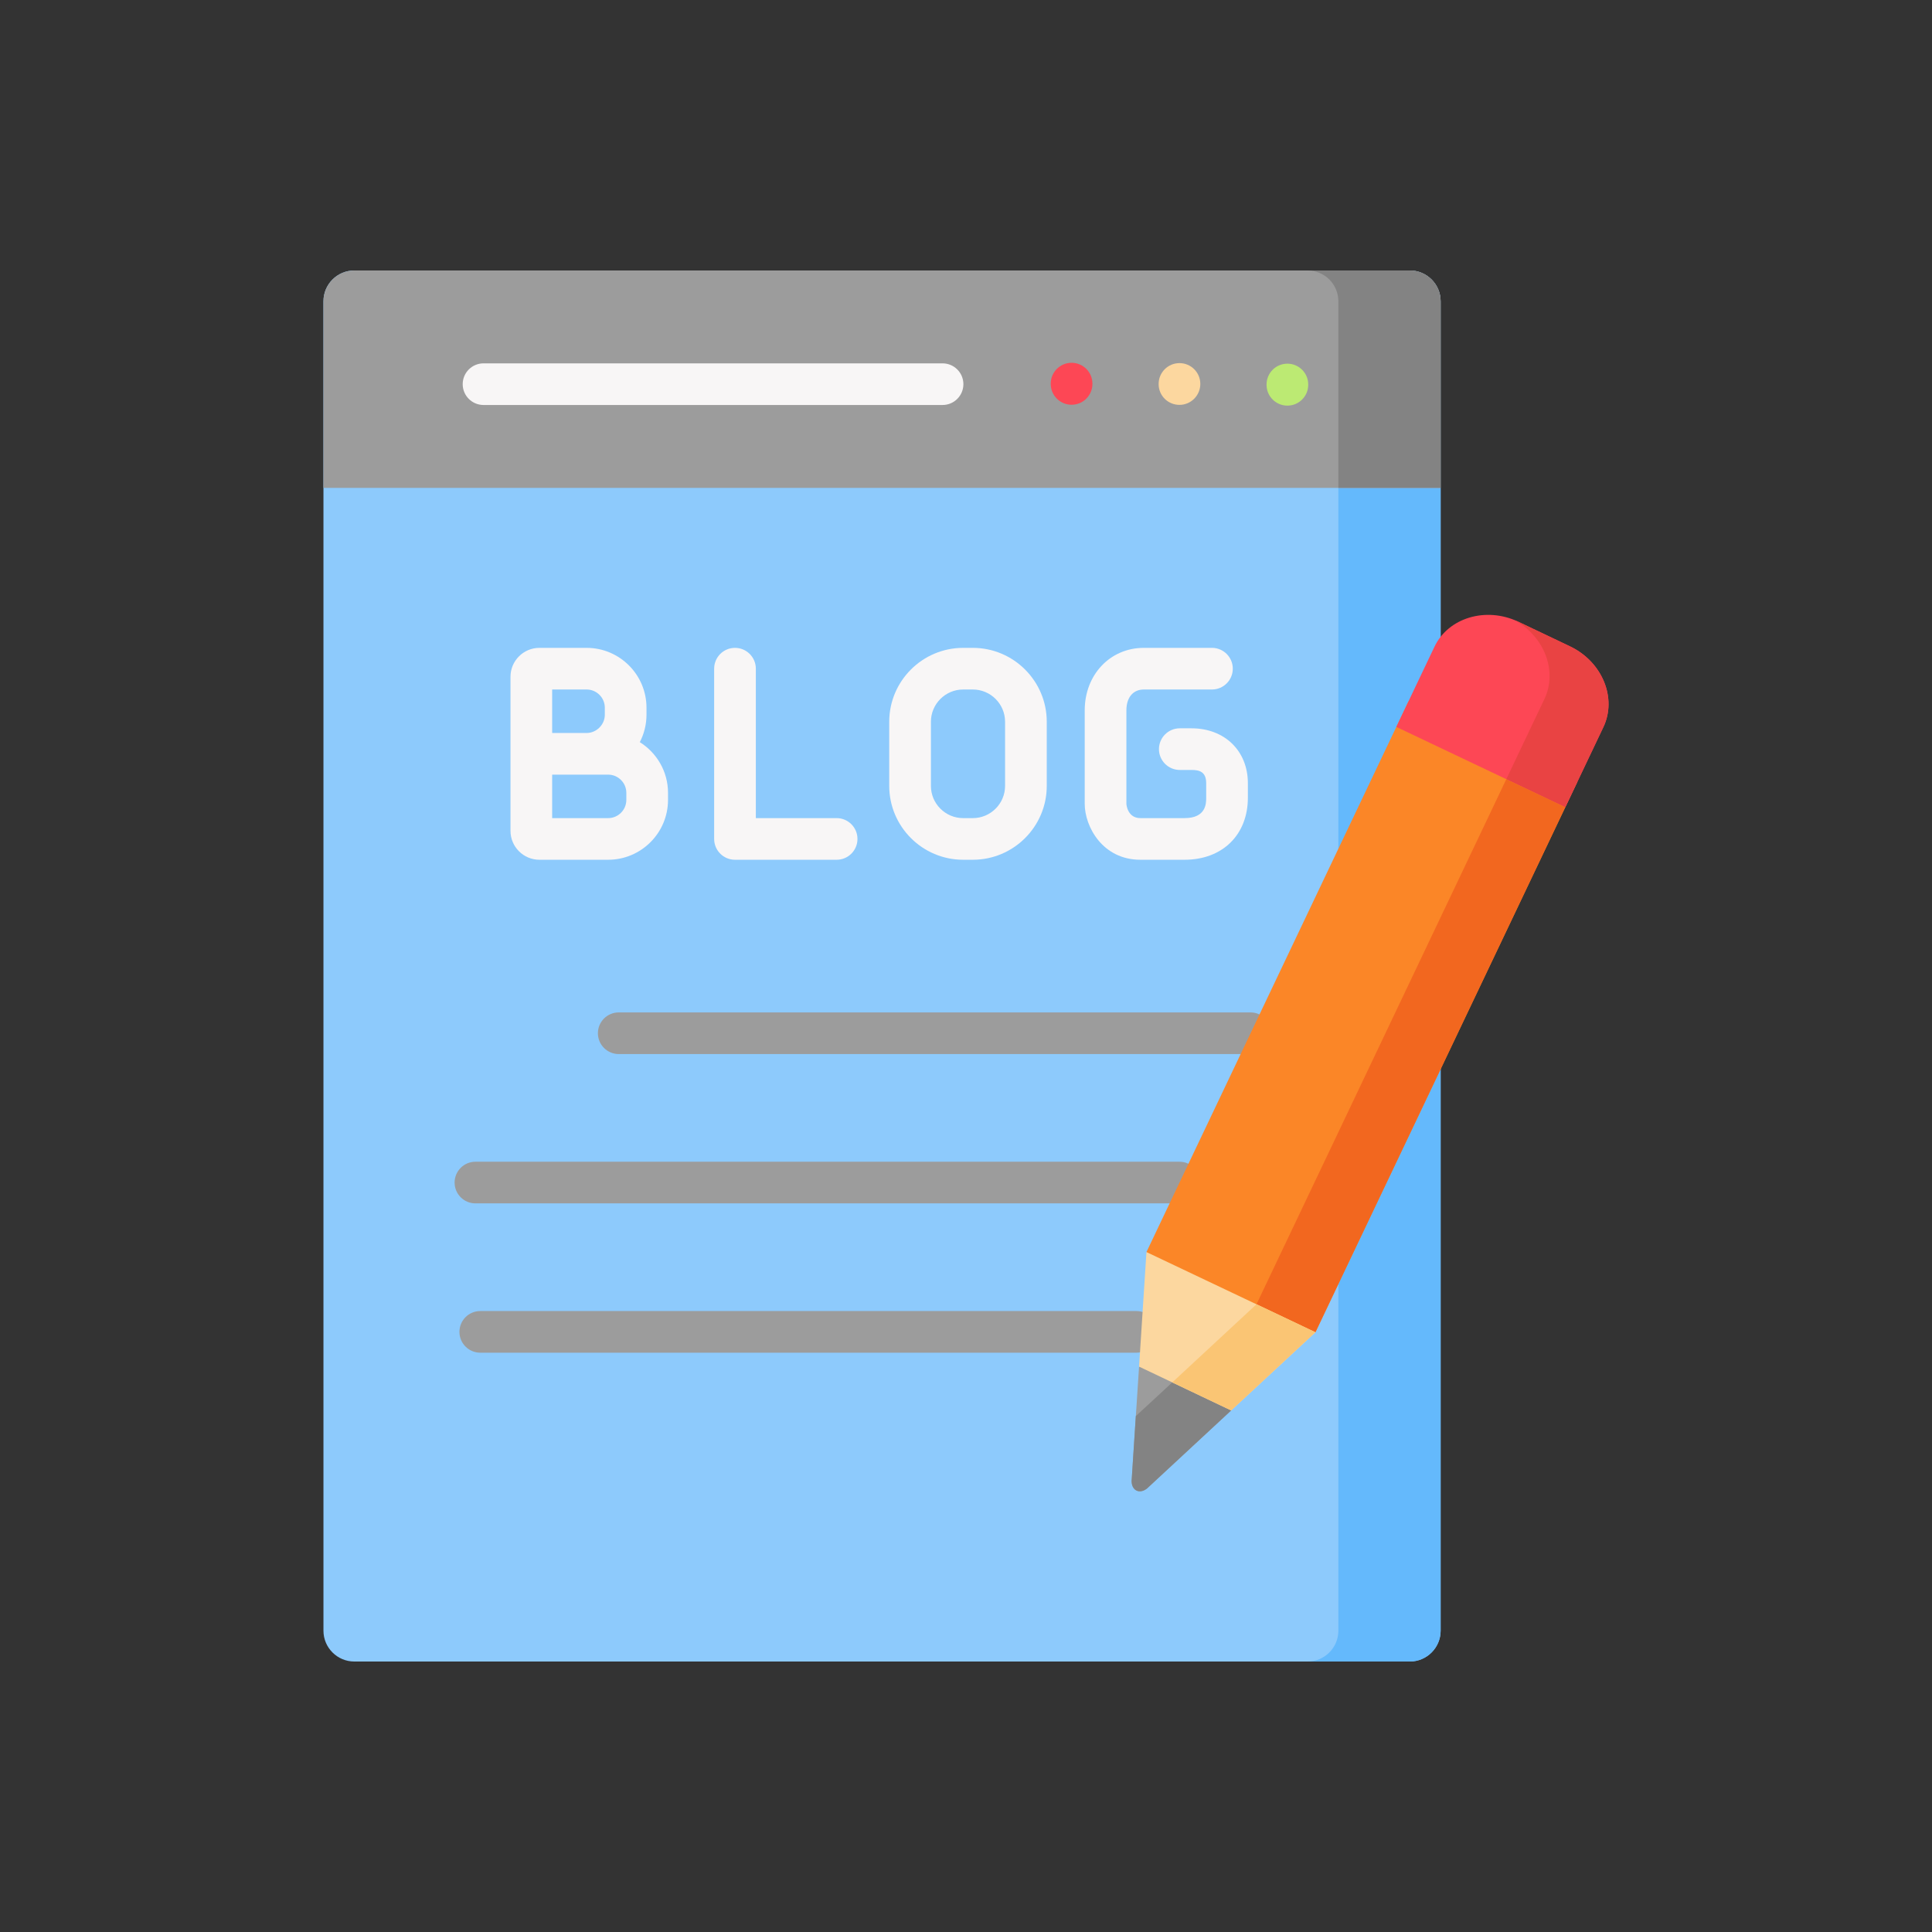 <svg xmlns="http://www.w3.org/2000/svg" width="200" height="200" viewBox="0 0 200 200" fill="none"><rect x="0" y="0" width="200" height="200" fill="#333333" stroke="none"/><g clip-path="url(#clip0_408_3567)"><path fill-rule="evenodd" clip-rule="evenodd" d="M36.673 28H145.944C147.703 28 149.134 29.429 149.134 31.187V168.813C149.134 170.563 147.703 172 145.944 172H36.673C34.914 172 33.484 170.563 33.484 168.813V31.187C33.484 29.429 34.914 28 36.673 28V28Z" fill="#8DCAFC"></path><path fill-rule="evenodd" clip-rule="evenodd" d="M138.547 50.504V168.813C138.547 170.563 137.116 172 135.357 172H145.944C147.703 172 149.133 170.563 149.133 168.813V50.504H138.547Z" fill="#64B9FC"></path><path fill-rule="evenodd" clip-rule="evenodd" d="M33.484 50.504H138.547H149.134V31.187C149.134 29.429 147.703 28 145.944 28H36.673C34.914 28 33.484 29.429 33.484 31.187V50.504Z" fill="#9C9C9C"></path><path fill-rule="evenodd" clip-rule="evenodd" d="M138.547 31.187V50.504H149.133V31.187C149.133 29.429 147.703 28 145.944 28H135.357C137.116 28 138.547 29.429 138.547 31.187V31.187Z" fill="#838383"></path><path fill-rule="evenodd" clip-rule="evenodd" d="M127.451 146.006L123.325 141.267L117.916 141.472L117.144 153.332C117.16 154.309 117.966 154.695 118.738 154.087L127.451 146.006Z" fill="#9C9C9C"></path><path d="M117.645 140.03H49.718C48.527 140.03 47.561 139.065 47.561 137.875C47.561 136.684 48.527 135.719 49.718 135.719H117.645C118.836 135.719 119.802 136.684 119.802 137.875C119.802 139.065 118.836 140.03 117.645 140.03Z" fill="#9C9C9C"></path><path d="M122.1 124.573H49.217C48.025 124.573 47.06 123.608 47.06 122.418C47.06 121.227 48.025 120.262 49.217 120.262H122.1C123.291 120.262 124.257 121.227 124.257 122.418C124.257 123.608 123.291 124.573 122.1 124.573Z" fill="#9C9C9C"></path><path d="M66.232 76.827C66.672 75.977 66.925 75.015 66.925 73.994V73.263C66.925 69.846 64.143 67.066 60.724 67.066H55.841C54.19 67.066 52.846 68.409 52.846 70.059V78.034V86.009C52.846 87.659 54.19 89.002 55.841 89.002H62.951C66.371 89.002 69.153 86.223 69.153 82.806V82.075C69.153 79.863 67.983 77.924 66.232 76.827V76.827ZM57.16 71.377H60.724C61.764 71.377 62.611 72.223 62.611 73.263V73.994C62.611 75.016 61.747 75.879 60.724 75.879H57.16V71.377ZM64.838 82.806C64.838 83.846 63.992 84.692 62.951 84.692H57.16V80.19H60.724H62.951C63.992 80.19 64.838 81.035 64.838 82.075V82.806Z" fill="#F8F6F6"></path><path d="M100.704 89.002H99.709C95.488 89.002 92.053 85.571 92.053 81.353V74.716C92.053 70.498 95.488 67.066 99.709 67.066H100.704C104.925 67.066 108.36 70.498 108.36 74.716V81.353C108.36 85.571 104.925 89.002 100.704 89.002ZM99.709 71.377C97.867 71.377 96.368 72.875 96.368 74.716V81.353C96.368 83.194 97.867 84.692 99.709 84.692H100.704C102.546 84.692 104.045 83.194 104.045 81.353V74.716C104.045 72.875 102.546 71.377 100.704 71.377H99.709Z" fill="#F8F6F6"></path><path d="M86.607 89.002H76.086C74.895 89.002 73.929 88.037 73.929 86.847V69.221C73.929 68.031 74.895 67.066 76.086 67.066C77.278 67.066 78.244 68.031 78.244 69.221V84.691H86.607C87.799 84.691 88.765 85.656 88.765 86.847C88.765 88.037 87.799 89.002 86.607 89.002V89.002Z" fill="#F8F6F6"></path><path d="M129.456 109.116H64.053C62.861 109.116 61.895 108.151 61.895 106.96C61.895 105.77 62.861 104.805 64.053 104.805H129.456C130.647 104.805 131.613 105.77 131.613 106.96C131.613 108.151 130.647 109.116 129.456 109.116Z" fill="#9C9C9C"></path><path d="M122.1 41.912C120.908 41.912 119.942 40.96 119.942 39.769V39.744C119.942 38.554 120.908 37.589 122.1 37.589C123.291 37.589 124.257 38.554 124.257 39.744C124.257 40.935 123.291 41.912 122.1 41.912Z" fill="#FCD79F"></path><path d="M110.929 41.9C109.738 41.9 108.772 40.935 108.772 39.745V39.712C108.772 38.521 109.738 37.556 110.929 37.556C112.121 37.556 113.086 38.521 113.086 39.712V39.745C113.086 40.935 112.121 41.9 110.929 41.9Z" fill="#FD4755"></path><path d="M133.27 41.99C132.079 41.99 131.113 41.025 131.113 39.835V39.802C131.113 38.612 132.079 37.647 133.27 37.647C134.461 37.647 135.427 38.611 135.427 39.802V39.835C135.427 41.025 134.461 41.99 133.27 41.99Z" fill="#BCEA73"></path><path d="M97.572 41.925H50.055C48.864 41.925 47.898 40.96 47.898 39.769C47.898 38.579 48.864 37.614 50.055 37.614H97.572C98.764 37.614 99.73 38.579 99.73 39.769C99.73 40.96 98.764 41.925 97.572 41.925Z" fill="#F8F6F6"></path><path d="M122.625 89.002H118.055C114.122 89.002 112.29 85.55 112.29 83.216V73.533C112.29 69.846 114.92 67.066 118.408 67.066H125.461C126.652 67.066 127.618 68.031 127.618 69.221C127.618 70.412 126.652 71.377 125.461 71.377H118.408C117.295 71.377 116.604 72.203 116.604 73.533V83.217C116.604 83.231 116.689 84.691 118.055 84.691H122.625C124.865 84.691 124.865 83.154 124.865 82.576V81.081C124.865 79.872 124.132 79.705 123.34 79.705H122.132C120.941 79.705 119.975 78.74 119.975 77.549C119.975 76.359 120.941 75.394 122.132 75.394H123.34C126.778 75.394 129.18 77.733 129.18 81.081V82.576C129.18 86.42 126.546 89.002 122.625 89.002Z" fill="#F8F6F6"></path><path fill-rule="evenodd" clip-rule="evenodd" d="M145.805 72.605L118.68 129.612L126.366 136.667L136.171 137.915L163.296 80.917L145.805 72.605Z" fill="#FB8627"></path><path fill-rule="evenodd" clip-rule="evenodd" d="M144.547 75.25L162.039 83.562L165.984 75.266C167.414 72.252 165.861 68.491 162.515 66.905L159.844 65.632L157.173 64.36C153.827 62.774 149.923 63.941 148.493 66.955L144.547 75.25Z" fill="#FD4755"></path><path fill-rule="evenodd" clip-rule="evenodd" d="M156.786 64.195C159.868 65.879 161.257 69.468 159.877 72.367L155.931 80.662L162.038 83.562L165.984 75.266C167.414 72.252 165.86 68.491 162.515 66.905L159.844 65.632L157.172 64.36C157.041 64.302 156.917 64.245 156.786 64.195V64.195Z" fill="#E94343"></path><path fill-rule="evenodd" clip-rule="evenodd" d="M155.931 80.663L130.072 135.017L136.171 137.916L162.038 83.562L155.931 80.663Z" fill="#F2671F"></path><path fill-rule="evenodd" clip-rule="evenodd" d="M127.451 146.006L121.352 143.106L117.579 146.597L117.144 153.332C117.16 154.309 117.966 154.695 118.738 154.088L127.451 146.006Z" fill="#838383"></path><path fill-rule="evenodd" clip-rule="evenodd" d="M136.171 137.916L118.68 129.612L117.916 141.472L127.45 146.006L136.171 137.916Z" fill="#FCD79F"></path><path fill-rule="evenodd" clip-rule="evenodd" d="M136.171 137.916L130.072 135.017L121.352 143.106L127.45 146.006L136.171 137.916Z" fill="#FAC574"></path></g><defs><clipPath id="clip0_408_3567"><rect width="144" height="144" fill="white" transform="translate(28 28)"></rect></clipPath></defs></svg>